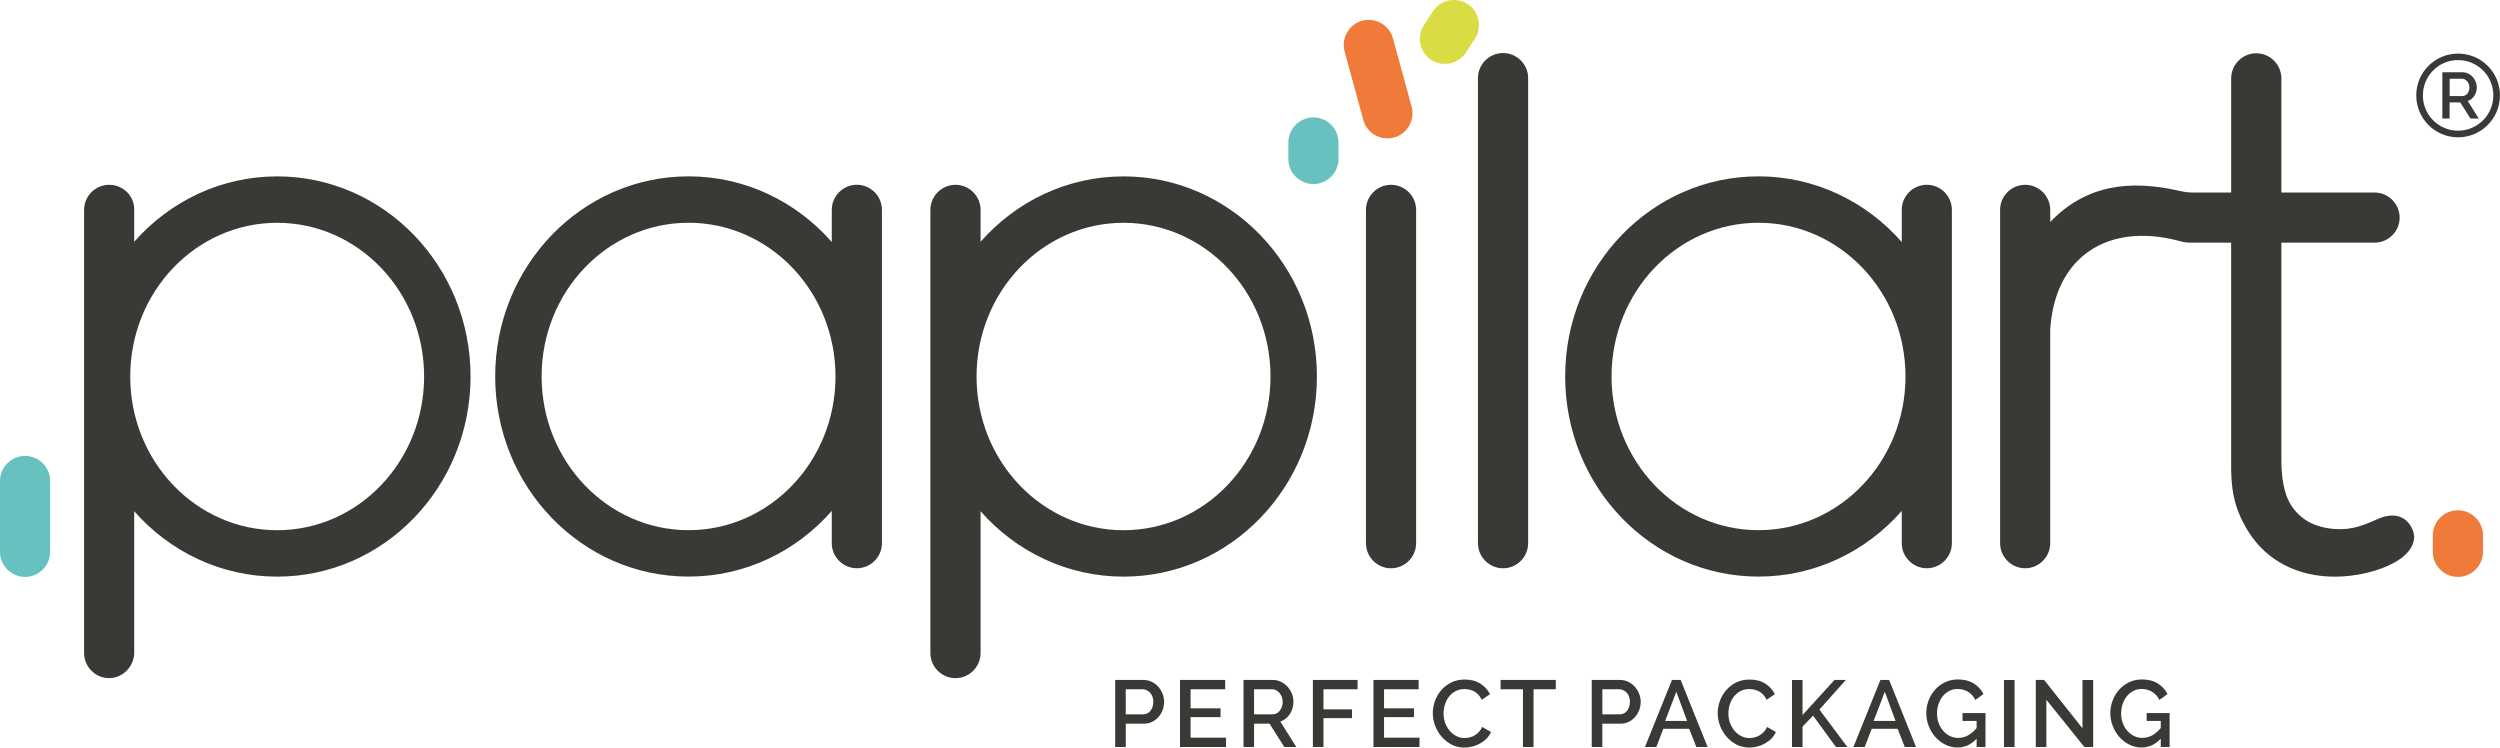 <?xml version="1.0" encoding="UTF-8"?><svg xmlns="http://www.w3.org/2000/svg" viewBox="0 0 713.2 213.27"><defs><style>.d,.e{fill:#383a35;}.e,.f,.g,.h{fill-rule:evenodd;}.f{fill:#d9dc42;}.g{fill:#66c1bf;}.h{fill:#ef7a39;}</style></defs><g id="a"/><g id="b"><g id="c"><g><g><path class="d" d="M318.14,213.11v-19.14h8.03c.86,0,1.66,.18,2.39,.54,.73,.36,1.35,.83,1.87,1.41,.52,.58,.93,1.25,1.23,2,.3,.75,.44,1.51,.44,2.28s-.14,1.59-.42,2.33c-.28,.75-.67,1.41-1.17,1.99-.5,.59-1.11,1.06-1.82,1.4-.71,.35-1.5,.53-2.36,.53h-5.17v6.66h-3.02Zm3.02-9.33h4.98c.43,0,.82-.09,1.17-.27,.35-.18,.65-.43,.91-.75,.25-.33,.45-.7,.59-1.13,.15-.43,.21-.91,.21-1.43s-.08-1.02-.24-1.46c-.16-.43-.39-.8-.68-1.12-.28-.31-.61-.56-.98-.73-.37-.17-.75-.26-1.15-.26h-4.82v7.15h0Z"/><polygon class="d" points="349.76 210.44 349.76 213.11 336.63 213.11 336.63 193.97 349.52 193.97 349.52 196.63 339.65 196.63 339.65 202.08 348.2 202.08 348.2 204.59 339.65 204.59 339.65 210.44 349.76 210.44 349.76 210.44"/><path class="d" d="M354.75,213.11v-19.14h8.32c.86,0,1.66,.18,2.39,.54,.72,.36,1.35,.83,1.87,1.41,.53,.58,.93,1.25,1.23,2,.3,.75,.44,1.51,.44,2.28,0,.65-.09,1.27-.27,1.86-.18,.59-.43,1.14-.76,1.65-.33,.5-.72,.94-1.19,1.3-.46,.37-.97,.65-1.53,.82l4.56,7.28h-3.42l-4.21-6.66h-4.42v6.66h-3.01Zm3.01-9.33h5.29c.43,0,.82-.1,1.17-.29,.36-.19,.65-.45,.9-.78,.26-.33,.46-.72,.6-1.14,.13-.44,.21-.89,.21-1.38s-.09-.94-.26-1.38c-.17-.43-.39-.81-.67-1.13-.28-.33-.6-.58-.97-.77-.37-.19-.75-.28-1.14-.28h-5.13v7.15h0Z"/><polygon class="d" points="374.54 213.11 374.54 193.97 387.29 193.97 387.29 196.63 377.56 196.63 377.56 202.35 385.7 202.35 385.7 204.86 377.56 204.86 377.56 213.11 374.54 213.11 374.54 213.11"/><polygon class="d" points="404.95 210.44 404.95 213.11 391.82 213.11 391.82 193.97 404.71 193.97 404.71 196.63 394.84 196.63 394.84 202.08 403.38 202.08 403.38 204.59 394.84 204.59 394.84 210.44 404.95 210.44 404.95 210.44"/><path class="d" d="M408.75,203.4c0-1.15,.21-2.29,.62-3.44,.41-1.14,1.01-2.17,1.79-3.07,.78-.91,1.74-1.64,2.88-2.2,1.13-.56,2.42-.83,3.85-.83,1.71,0,3.18,.38,4.41,1.16,1.23,.78,2.15,1.78,2.77,3.02l-2.38,1.59c-.25-.57-.57-1.06-.94-1.46-.38-.39-.78-.71-1.22-.94-.44-.23-.9-.4-1.37-.5-.47-.1-.92-.15-1.38-.15-.97,0-1.83,.2-2.57,.61-.75,.4-1.37,.94-1.88,1.61-.5,.66-.88,1.41-1.13,2.23-.25,.83-.38,1.65-.38,2.48,0,.93,.15,1.82,.44,2.67,.3,.85,.72,1.59,1.26,2.24,.54,.65,1.18,1.16,1.91,1.55,.74,.39,1.54,.58,2.42,.58,.45,0,.92-.06,1.42-.18,.49-.12,.96-.31,1.4-.57,.44-.26,.85-.59,1.23-.98,.38-.39,.69-.87,.94-1.43l2.51,1.43c-.3,.72-.73,1.35-1.28,1.9-.55,.55-1.16,1.01-1.84,1.39-.68,.38-1.41,.66-2.18,.86-.77,.2-1.54,.3-2.3,.3-1.32,0-2.54-.29-3.64-.86-1.1-.57-2.05-1.33-2.85-2.25-.8-.92-1.42-1.97-1.86-3.15-.44-1.18-.66-2.38-.66-3.6h0Z"/><polygon class="d" points="443.84 196.63 437.49 196.63 437.49 213.11 434.47 213.11 434.47 196.63 428.08 196.63 428.08 193.97 443.84 193.97 443.84 196.63 443.84 196.63"/><path class="d" d="M454.09,213.11v-19.14h8.04c.86,0,1.66,.18,2.39,.54,.72,.36,1.35,.83,1.87,1.41,.52,.58,.93,1.25,1.23,2,.29,.75,.44,1.51,.44,2.28s-.14,1.59-.42,2.33c-.28,.75-.67,1.41-1.17,1.99-.51,.59-1.11,1.06-1.82,1.4-.71,.35-1.5,.53-2.36,.53h-5.18v6.66h-3.03Zm3.03-9.33h4.99c.43,0,.82-.09,1.17-.27,.35-.18,.65-.43,.9-.75,.25-.33,.45-.7,.59-1.13,.15-.43,.22-.91,.22-1.43s-.08-1.02-.24-1.46c-.16-.43-.38-.8-.67-1.12-.29-.31-.62-.56-.99-.73-.37-.17-.75-.26-1.15-.26h-4.82v7.15h0Z"/><path class="d" d="M469.27,213.11l7.71-19.14h2.48l7.69,19.14h-3.21l-2.05-5.2h-7.38l-1.99,5.2h-3.24Zm8.95-15.77l-3.18,8.33h6.26l-3.08-8.33h0Z"/><path class="d" d="M490.03,203.4c0-1.15,.2-2.29,.62-3.44,.42-1.14,1.01-2.17,1.8-3.07,.78-.91,1.73-1.64,2.87-2.2,1.13-.56,2.42-.83,3.85-.83,1.71,0,3.18,.38,4.41,1.16,1.23,.78,2.15,1.78,2.76,3.02l-2.38,1.59c-.25-.57-.56-1.06-.94-1.46-.38-.39-.79-.71-1.23-.94-.44-.23-.89-.4-1.36-.5-.47-.1-.93-.15-1.38-.15-.97,0-1.83,.2-2.58,.61-.75,.4-1.37,.94-1.88,1.61-.5,.66-.88,1.41-1.13,2.23-.25,.83-.38,1.65-.38,2.48,0,.93,.14,1.82,.44,2.67,.3,.85,.72,1.59,1.26,2.24,.54,.65,1.18,1.16,1.91,1.55,.74,.39,1.55,.58,2.43,.58,.44,0,.92-.06,1.41-.18,.49-.12,.96-.31,1.41-.57,.44-.26,.85-.59,1.22-.98,.39-.39,.7-.87,.95-1.43l2.51,1.43c-.31,.72-.74,1.35-1.28,1.9-.54,.55-1.17,1.01-1.84,1.39-.68,.38-1.41,.66-2.18,.86-.77,.2-1.54,.3-2.29,.3-1.33,0-2.55-.29-3.64-.86-1.1-.57-2.05-1.33-2.84-2.25-.8-.92-1.43-1.97-1.87-3.15-.44-1.18-.66-2.38-.66-3.6h0Z"/><polygon class="d" points="511.22 213.11 511.22 193.99 514.23 193.99 514.23 203.97 523.35 193.97 526.58 193.97 519.04 202.43 527.02 213.11 523.76 213.11 517.23 204.16 514.23 207.28 514.23 213.11 511.22 213.11 511.22 213.11"/><path class="d" d="M528.74,213.11l7.71-19.14h2.48l7.68,19.14h-3.21l-2.05-5.2h-7.39l-2,5.2h-3.23Zm8.96-15.77l-3.19,8.33h6.26l-3.07-8.33h0Z"/><path class="d" d="M563.9,210.74c-1.57,1.67-3.39,2.51-5.47,2.51-1.24,0-2.41-.28-3.49-.83-1.1-.55-2.03-1.27-2.84-2.18-.8-.91-1.43-1.95-1.88-3.13-.46-1.18-.69-2.39-.69-3.65s.23-2.52,.69-3.7c.45-1.17,1.08-2.19,1.88-3.07,.8-.88,1.75-1.58,2.85-2.09,1.09-.51,2.29-.77,3.58-.77,1.8,0,3.31,.38,4.54,1.15,1.22,.76,2.15,1.77,2.77,3.03l-2.32,1.67c-.52-1.04-1.22-1.82-2.11-2.35-.9-.52-1.88-.78-2.96-.78-.88,0-1.68,.19-2.4,.58-.72,.38-1.34,.89-1.85,1.53-.51,.64-.91,1.38-1.18,2.22-.29,.84-.43,1.73-.43,2.65,0,.97,.15,1.88,.46,2.72,.31,.85,.73,1.58,1.28,2.21,.55,.63,1.19,1.13,1.93,1.5,.74,.37,1.54,.55,2.4,.55,1.94,0,3.69-.95,5.23-2.83v-2.02h-4.02v-2.24h6.55v9.68h-2.53v-2.37h0Z"/><polygon class="d" points="571.69 213.11 571.69 193.99 574.71 193.99 574.71 213.11 571.69 213.11 571.69 213.11"/><polygon class="d" points="583.79 199.63 583.79 213.11 580.77 213.11 580.77 193.97 583.14 193.97 594.09 207.77 594.09 193.99 597.14 193.99 597.14 213.11 594.63 213.11 583.79 199.63 583.79 199.63"/><path class="d" d="M616.41,210.74c-1.56,1.67-3.38,2.51-5.47,2.51-1.24,0-2.4-.28-3.5-.83-1.09-.55-2.03-1.27-2.83-2.18-.8-.91-1.43-1.95-1.88-3.13-.46-1.18-.7-2.39-.7-3.65s.23-2.52,.7-3.7c.45-1.17,1.08-2.19,1.88-3.07,.8-.88,1.75-1.58,2.85-2.09,1.09-.51,2.29-.77,3.58-.77,1.8,0,3.31,.38,4.53,1.15,1.22,.76,2.16,1.77,2.78,3.03l-2.32,1.67c-.52-1.04-1.22-1.82-2.12-2.35-.89-.52-1.87-.78-2.95-.78-.88,0-1.68,.19-2.4,.58-.71,.38-1.33,.89-1.84,1.53-.51,.64-.91,1.38-1.18,2.22-.28,.84-.42,1.73-.42,2.65,0,.97,.15,1.88,.46,2.72,.3,.85,.73,1.58,1.28,2.21,.55,.63,1.2,1.13,1.93,1.5,.74,.37,1.54,.55,2.4,.55,1.94,0,3.68-.95,5.23-2.83v-2.02h-4.02v-2.24h6.55v9.68h-2.53v-2.37h0Z"/><path class="e" d="M196.43,50.31c16.2,0,30.77,7.23,40.86,18.73v-9.18c0-3.93,3.22-7.15,7.15-7.15s7.16,3.22,7.16,7.15v95.1c0,3.93-3.22,7.15-7.16,7.15s-7.15-3.22-7.15-7.15v-9.2c-10.09,11.51-24.66,18.73-40.86,18.73-30.47,0-55.16-25.56-55.16-57.09s24.7-57.09,55.16-57.09h0Zm0,13.24c23.16,0,41.92,19.63,41.92,43.85s-18.77,43.85-41.92,43.85-41.92-19.64-41.92-43.85,18.77-43.85,41.92-43.85h0Z"/><path class="e" d="M31.13,52.72c3.94,0,7.16,3.07,7.16,7.01v9.24c10.09-11.46,24.63-18.65,40.79-18.65,30.47,0,55.16,25.56,55.16,57.09s-24.7,57.09-55.16,57.09c-16.16,0-30.7-7.19-40.79-18.65v40.3c0,3.94-3.22,7.3-7.15,7.3s-7.15-3.21-7.15-7.16V59.87c0-3.93,3.22-7.15,7.15-7.15h0Zm47.94,10.84c23.15,0,41.92,19.63,41.92,43.85s-18.77,43.85-41.92,43.85-41.92-19.64-41.92-43.85,18.77-43.85,41.92-43.85h0Z"/><path class="e" d="M396.83,52.72c3.94,0,7.16,3.22,7.16,7.15v95.1c0,3.93-3.22,7.15-7.16,7.15s-7.15-3.22-7.15-7.15V59.87c0-3.93,3.22-7.15,7.15-7.15h0Z"/><path class="e" d="M428.79,15.13c3.93,0,7.16,3.22,7.16,7.15V154.97c0,3.93-3.23,7.15-7.16,7.15s-7.16-3.22-7.16-7.15V22.28c0-3.94,3.22-7.15,7.16-7.15h0Z"/><path class="e" d="M643.67,15.2c3.94,0,7.16,3.22,7.16,7.16V54.92h26.58c3.93,0,7.16,3.22,7.16,7.16s-3.22,7.15-7.16,7.15h-26.58v61.9c.03,4.36,.45,9.53,2.94,13.25,2.5,3.71,6.44,6.18,12.57,6.55,4.78,.29,7.96-1.1,12.13-2.93,3.39-1.49,7.09-1.44,9.27,2.07,2.62,4.24-.58,8.05-4.2,10.15-4.92,2.87-11.58,4.25-17.21,4.29-10.9,.08-19.77-4.66-24.88-12.81-4.41-7.05-5.05-12.64-4.95-20.57v-61.9h-10.64c-2.31,0-2.54-.06-4.53-.58-19.97-5.2-35.24,4.56-36.44,25.49v60.82c0,3.93-3.21,7.15-7.15,7.15s-7.15-3.22-7.15-7.15V59.87c0-3.93,3.22-7.15,7.15-7.15s7.15,3.22,7.15,7.15v3.46c10.46-10.9,23.06-11.93,36.43-8.98,1.97,.43,2.54,.57,4.54,.57h10.65V22.36c0-3.94,3.21-7.16,7.15-7.16h0Z"/><path class="e" d="M272.58,52.72c3.94,0,7.16,3.22,7.16,7.15v9.1c10.09-11.46,24.62-18.65,40.79-18.65,30.46,0,55.16,25.56,55.16,57.09s-24.7,57.09-55.16,57.09c-16.16,0-30.7-7.19-40.79-18.65v40.45c0,3.94-3.22,7.16-7.16,7.16s-7.16-3.21-7.16-7.16V59.87c0-3.93,3.22-7.15,7.16-7.15h0Zm47.94,10.84c23.15,0,41.93,19.63,41.93,43.85s-18.77,43.85-41.93,43.85-41.93-19.64-41.93-43.85,18.77-43.85,41.93-43.85h0Z"/><path class="e" d="M501.67,50.31c16.2,0,30.76,7.23,40.86,18.73v-9.18c0-3.93,3.22-7.15,7.15-7.15s7.15,3.22,7.15,7.15v95.1c0,3.93-3.22,7.15-7.15,7.15s-7.15-3.22-7.15-7.15v-9.2c-10.1,11.51-24.66,18.73-40.86,18.73-30.46,0-55.16-25.56-55.16-57.09s24.69-57.09,55.16-57.09h0Zm0,13.24c23.15,0,41.93,19.63,41.93,43.85s-18.77,43.85-41.93,43.85-41.93-19.64-41.93-43.85,18.78-43.85,41.93-43.85h0Z"/><path class="g" d="M374.69,33.49c3.94,0,7.16,3.23,7.16,7.16v4.7c0,3.93-3.22,7.15-7.16,7.15s-7.15-3.22-7.15-7.15v-4.7c0-3.94,3.22-7.16,7.15-7.16h0Z"/><path class="f" d="M418.69,1.16c3.29,2.16,4.22,6.62,2.07,9.9l-2.57,3.93c-2.16,3.29-6.61,4.23-9.91,2.07-3.29-2.16-4.23-6.61-2.06-9.91l2.57-3.93c2.15-3.29,6.61-4.22,9.9-2.07h0Z"/><path class="h" d="M388.55,5.94c3.79-1.06,7.79,1.18,8.82,4.96l5.33,19.5c1.04,3.79-1.18,7.76-4.96,8.81-3.79,1.06-7.78-1.17-8.81-4.97l-5.33-19.5c-1.03-3.8,1.18-7.76,4.96-8.81h0Z"/><path class="h" d="M701.19,145.57c3.94,0,7.16,3.23,7.16,7.16v4.7c0,3.93-3.22,7.15-7.16,7.15s-7.16-3.22-7.16-7.15v-4.7c0-3.94,3.22-7.16,7.16-7.16h0Z"/><path class="g" d="M7.15,130.06c3.93,0,7.15,3.22,7.15,7.15v20.22c0,3.93-3.22,7.15-7.15,7.15s-7.15-3.22-7.15-7.15v-20.22c0-3.93,3.22-7.15,7.15-7.15h0Z"/></g><g><path class="d" d="M701.23,15.29c-6.6,0-11.92,5.32-11.92,11.92s5.32,11.96,11.92,11.96,11.96-5.36,11.96-11.96-5.35-11.92-11.96-11.92Zm0,21.99c-5.56,0-10.03-4.51-10.03-10.07s4.47-10.07,10.03-10.07,10.07,4.51,10.07,10.07-4.51,10.07-10.07,10.07Z"/><path class="d" d="M696.75,33.83v-13.21h5.75c.59,0,1.14,.12,1.64,.37,.5,.25,.94,.58,1.3,.98,.36,.4,.64,.86,.84,1.37,.2,.51,.31,1.04,.31,1.58,0,.44-.06,.87-.19,1.27-.12,.42-.3,.8-.52,1.14-.22,.35-.5,.65-.82,.91-.32,.25-.68,.44-1.06,.56l3.14,5.02h-2.37l-2.9-4.6h-3.05v4.6h-2.08Zm2.08-6.43h3.65c.3,0,.57-.07,.81-.2,.24-.14,.45-.31,.63-.54,.17-.23,.31-.49,.41-.78,.1-.3,.15-.62,.15-.95s-.06-.66-.18-.96c-.11-.29-.27-.56-.46-.78-.19-.22-.42-.4-.67-.53-.26-.14-.52-.2-.79-.2h-3.54v4.93Z"/></g></g></g></g></svg>
